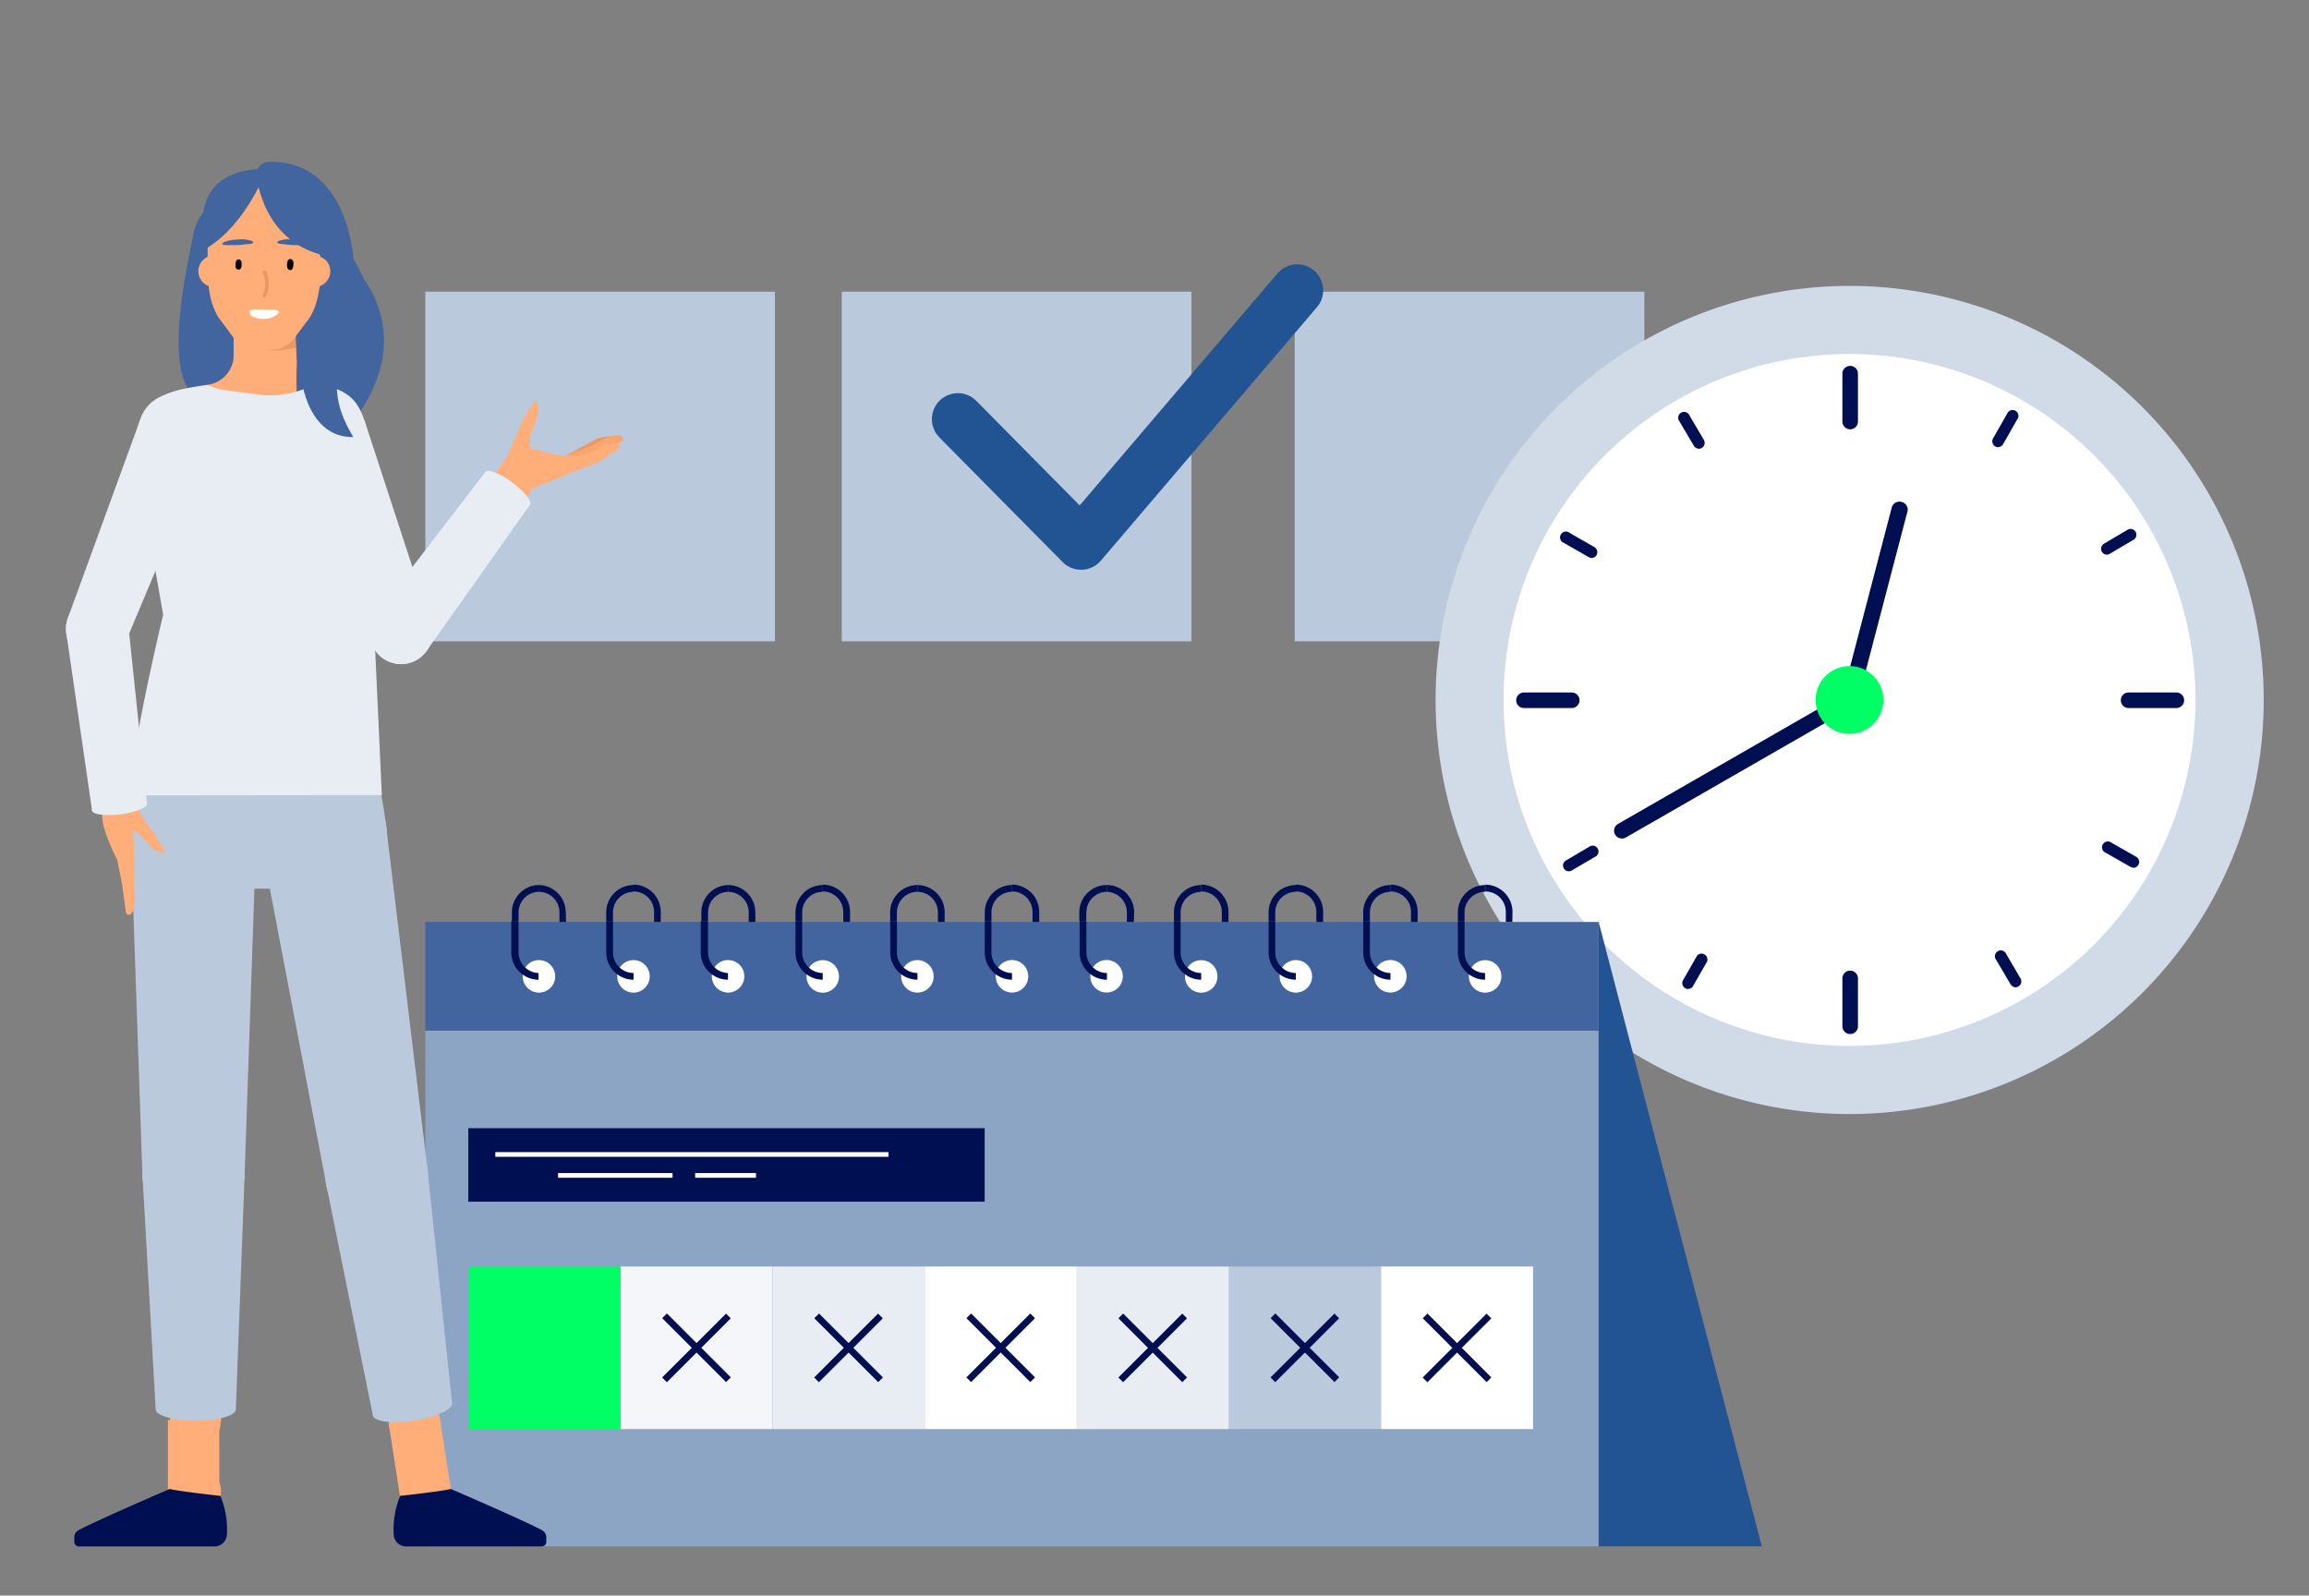 <?xml version="1.0" encoding="UTF-8"?>
<svg xmlns="http://www.w3.org/2000/svg" id="Ebene_1" data-name="Ebene 1" viewBox="0 0 231.54 160">
  <rect x="0" y="0" width="231.54" height="160" fill="#808080" stroke="none"/>
  <rect x="42.65" y="29.25" width="35.06" height="35.06" fill="#bbc9dc"></rect>
  <rect x="129.83" y="29.25" width="35.06" height="35.06" fill="#bbc9dc"></rect>
  <rect x="84.41" y="29.25" width="35.06" height="35.06" fill="#bbc9dc"></rect>
  <polyline points="96.05 42.03 108.41 54.53 130.08 29.11" fill="none" stroke="#225494" stroke-linecap="round" stroke-linejoin="round" stroke-width="5.21"></polyline>
  <circle cx="185.46" cy="70.19" r="37.32" fill="#fff"></circle>
  <path d="M185.46,28.67A41.52,41.52,0,1,0,227,70.19,41.52,41.52,0,0,0,185.46,28.67Zm0,76.21a34.69,34.69,0,1,1,34.69-34.69A34.69,34.69,0,0,1,185.46,104.88Z" fill="#d1dbe7"></path>
  <path d="M218.24,71h-4.79a.78.78,0,0,1,0-1.56h4.79a.78.78,0,1,1,0,1.56Z" fill="#000e52"></path>
  <path d="M157.61,71h-4.79a.78.78,0,1,1,0-1.56h4.79a.78.78,0,0,1,0,1.56Z" fill="#000e52"></path>
  <path d="M185.53,103.69a.78.78,0,0,1-.78-.79V98.11a.78.78,0,0,1,1.56,0v4.79A.78.78,0,0,1,185.53,103.69Z" fill="#000e52"></path>
  <path d="M185.53,43.05a.78.78,0,0,1-.78-.78v-4.8a.78.78,0,0,1,1.56,0v4.8A.78.78,0,0,1,185.53,43.05Z" fill="#000e52"></path>
  <path d="M213.92,87a.53.53,0,0,1-.29-.08l-2.46-1.4a.59.59,0,1,1,.59-1l2.46,1.4a.59.59,0,0,1-.3,1.1Z" fill="#000e52"></path>
  <path d="M159.59,55.94a.6.6,0,0,1-.29-.08l-2.46-1.41a.59.59,0,1,1,.58-1l2.46,1.41a.59.59,0,0,1-.29,1.1Z" fill="#000e52"></path>
  <path d="M202.13,99a.61.61,0,0,1-.51-.29l-1.44-2.44a.59.59,0,1,1,1-.6l1.43,2.44a.59.59,0,0,1-.21.81A.6.6,0,0,1,202.13,99Z" fill="#000e52"></path>
  <path d="M170.37,45a.61.61,0,0,1-.51-.29l-1.44-2.44a.59.59,0,1,1,1-.6l1.44,2.44a.6.6,0,0,1-.21.81A.67.67,0,0,1,170.37,45Z" fill="#000e52"></path>
  <path d="M169.28,99.17a.51.51,0,0,1-.29-.08.59.59,0,0,1-.22-.8l1.41-2.46a.59.59,0,0,1,1,.59l-1.41,2.46A.56.56,0,0,1,169.28,99.17Z" fill="#000e52"></path>
  <path d="M200.37,44.84a.56.56,0,0,1-.3-.08.59.59,0,0,1-.21-.8l1.4-2.46a.59.59,0,1,1,1,.59l-1.4,2.46A.61.61,0,0,1,200.37,44.84Z" fill="#000e52"></path>
  <path d="M157.34,87.37a.58.58,0,0,1-.3-1.09l2.44-1.44a.59.59,0,0,1,.6,1l-2.44,1.43A.56.56,0,0,1,157.34,87.37Z" fill="#000e52"></path>
  <path d="M211.28,55.62a.61.61,0,0,1-.51-.29.6.6,0,0,1,.21-.81l2.44-1.44a.59.59,0,0,1,.6,1l-2.44,1.44A.67.67,0,0,1,211.28,55.62Z" fill="#000e52"></path>
  <path d="M185.46,71l-.2,0a.79.79,0,0,1-.56-1l5-19.11a.79.79,0,0,1,1-.55.78.78,0,0,1,.56,1l-5,19.11A.78.78,0,0,1,185.46,71Z" fill="#000e52"></path>
  <path d="M162.64,84.08a.78.78,0,0,1-.39-1.46l22.82-13.11a.78.78,0,1,1,.78,1.36L163,84A.76.76,0,0,1,162.64,84.08Z" fill="#000e52"></path>
  <circle cx="185.46" cy="70.19" r="3.4" fill="#00ff64"></circle>
  <rect x="42.65" y="103.35" width="117.66" height="51.71" fill="#8da5c4"></rect>
  <rect x="42.65" y="92.45" width="117.66" height="10.9" fill="#42659f"></rect>
  <circle cx="54.04" cy="97.9" r="1.63" transform="translate(-51.25 135.56) rotate(-80.78)" fill="#fff"></circle>
  <circle cx="148.92" cy="97.9" r="1.63" transform="translate(28.43 229.22) rotate(-80.78)" fill="#fff"></circle>
  <path d="M54,98.24a2.74,2.74,0,0,1-2.73-2.74V92.36H52V95.5A2.07,2.07,0,0,0,54,97.57Z" fill="#000e52"></path>
  <path d="M52,92.36h-.67v-.87A2.74,2.74,0,0,1,54,88.75v.68A2.06,2.06,0,0,0,52,91.49Z" fill="#000e52"></path>
  <path d="M56.77,92.45H56.1v-1A2.06,2.06,0,0,0,54,89.43v-.68a2.74,2.74,0,0,1,2.73,2.74Z" fill="#000e52"></path>
  <circle cx="63.53" cy="97.9" r="1.63" transform="translate(-43.29 144.93) rotate(-80.78)" fill="#fff"></circle>
  <path d="M63.53,98.24a2.74,2.74,0,0,1-2.74-2.74V92.36h.68V95.5a2.07,2.07,0,0,0,2.06,2.07Z" fill="#000e52"></path>
  <path d="M61.47,92.36h-.68v-.87a2.74,2.74,0,0,1,2.74-2.74v.68a2.06,2.06,0,0,0-2.06,2.06Z" fill="#000e52"></path>
  <path d="M66.26,92.45h-.67v-1a2.06,2.06,0,0,0-2.06-2.06v-.68a2.74,2.74,0,0,1,2.73,2.74Z" fill="#000e52"></path>
  <circle cx="73.01" cy="97.9" r="1.63" fill="#fff"></circle>
  <path d="M73,98.24a2.74,2.74,0,0,1-2.73-2.74V92.36H71V95.5A2.07,2.07,0,0,0,73,97.57Z" fill="#000e52"></path>
  <path d="M71,92.36h-.67v-.87A2.74,2.74,0,0,1,73,88.75v.68A2.06,2.06,0,0,0,71,91.49Z" fill="#000e52"></path>
  <path d="M75.75,92.45h-.67v-1A2.07,2.07,0,0,0,73,89.43v-.68a2.74,2.74,0,0,1,2.74,2.74Z" fill="#000e52"></path>
  <circle cx="82.5" cy="97.9" r="1.63" transform="translate(-27.35 163.66) rotate(-80.78)" fill="#fff"></circle>
  <path d="M82.5,98.24a2.74,2.74,0,0,1-2.73-2.74V92.36h.67V95.5a2.07,2.07,0,0,0,2.06,2.07Z" fill="#000e52"></path>
  <path d="M80.44,92.36h-.67v-.87a2.74,2.74,0,0,1,2.73-2.74v.68a2.06,2.06,0,0,0-2.06,2.06Z" fill="#000e52"></path>
  <path d="M85.24,92.45h-.68v-1a2.06,2.06,0,0,0-2.06-2.06v-.68a2.74,2.74,0,0,1,2.74,2.74Z" fill="#000e52"></path>
  <circle cx="91.99" cy="97.9" r="1.63" transform="translate(-19.38 173.02) rotate(-80.78)" fill="#fff"></circle>
  <path d="M92,98.24a2.74,2.74,0,0,1-2.73-2.74V92.36h.67V95.5A2.07,2.07,0,0,0,92,97.57Z" fill="#000e52"></path>
  <path d="M89.93,92.36h-.67v-.87A2.74,2.74,0,0,1,92,88.75v.68a2.06,2.06,0,0,0-2.06,2.06Z" fill="#000e52"></path>
  <path d="M94.72,92.45h-.67v-1A2.06,2.06,0,0,0,92,89.43v-.68a2.74,2.74,0,0,1,2.73,2.74Z" fill="#000e52"></path>
  <circle cx="101.48" cy="97.9" r="1.63" fill="#fff"></circle>
  <path d="M101.48,98.24a2.74,2.74,0,0,1-2.73-2.74V92.36h.67V95.5a2.07,2.07,0,0,0,2.06,2.07Z" fill="#000e52"></path>
  <path d="M99.42,92.36h-.67v-.87a2.74,2.74,0,0,1,2.73-2.74v.68a2.06,2.06,0,0,0-2.06,2.06Z" fill="#000e52"></path>
  <path d="M104.21,92.45h-.67v-1a2.06,2.06,0,0,0-2.06-2.06v-.68a2.74,2.74,0,0,1,2.73,2.74Z" fill="#000e52"></path>
  <circle cx="110.97" cy="97.9" r="1.63" transform="translate(-9.81 183.41) rotate(-76.72)" fill="#fff"></circle>
  <path d="M111,98.24a2.74,2.74,0,0,1-2.74-2.74V92.36h.68V95.5A2.07,2.07,0,0,0,111,97.57Z" fill="#000e52"></path>
  <path d="M108.91,92.36h-.68v-.87A2.74,2.74,0,0,1,111,88.75v.68a2.06,2.06,0,0,0-2.06,2.06Z" fill="#000e52"></path>
  <path d="M113.7,92.45H113v-1A2.06,2.06,0,0,0,111,89.43v-.68a2.74,2.74,0,0,1,2.73,2.74Z" fill="#000e52"></path>
  <circle cx="120.45" cy="97.9" r="1.63" transform="translate(4.52 201.12) rotate(-80.78)" fill="#fff"></circle>
  <path d="M120.45,98.24a2.74,2.74,0,0,1-2.73-2.74V92.36h.67V95.5a2.07,2.07,0,0,0,2.06,2.07Z" fill="#000e52"></path>
  <path d="M118.39,92.36h-.67v-.87a2.74,2.74,0,0,1,2.73-2.74v.68a2.06,2.06,0,0,0-2.06,2.06Z" fill="#000e52"></path>
  <path d="M123.19,92.45h-.67v-1a2.07,2.07,0,0,0-2.07-2.06v-.68a2.74,2.74,0,0,1,2.74,2.74Z" fill="#000e52"></path>
  <circle cx="129.94" cy="97.9" r="1.63" transform="translate(12.49 210.48) rotate(-80.78)" fill="#fff"></circle>
  <path d="M129.94,98.24a2.74,2.74,0,0,1-2.73-2.74V92.36h.67V95.5a2.07,2.07,0,0,0,2.06,2.07Z" fill="#000e52"></path>
  <path d="M127.88,92.36h-.67v-.87a2.74,2.74,0,0,1,2.73-2.74v.68a2.06,2.06,0,0,0-2.06,2.06Z" fill="#000e52"></path>
  <path d="M132.68,92.45H132v-1a2.06,2.06,0,0,0-2.06-2.06v-.68a2.74,2.74,0,0,1,2.74,2.74Z" fill="#000e52"></path>
  <circle cx="139.43" cy="97.9" r="1.63" transform="translate(12.11 211.11) rotate(-76.72)" fill="#fff"></circle>
  <path d="M139.43,98.24a2.74,2.74,0,0,1-2.73-2.74V92.36h.67V95.5a2.07,2.07,0,0,0,2.06,2.07Z" fill="#000e52"></path>
  <path d="M137.37,92.36h-.67v-.87a2.74,2.74,0,0,1,2.73-2.74v.68a2.06,2.06,0,0,0-2.06,2.06Z" fill="#000e52"></path>
  <path d="M142.16,92.45h-.67v-1a2.06,2.06,0,0,0-2.06-2.06v-.68a2.74,2.74,0,0,1,2.73,2.74Z" fill="#000e52"></path>
  <path d="M148.92,98.24a2.74,2.74,0,0,1-2.73-2.74V92.36h.67V95.5a2.07,2.07,0,0,0,2.06,2.07Z" fill="#000e52"></path>
  <path d="M146.86,92.36h-.67v-.87a2.74,2.74,0,0,1,2.73-2.74v.68a2.06,2.06,0,0,0-2.06,2.06Z" fill="#000e52"></path>
  <path d="M151.65,92.45H151v-1a2.06,2.06,0,0,0-2.06-2.06v-.68a2.74,2.74,0,0,1,2.73,2.74Z" fill="#000e52"></path>
  <polygon points="160.31 92.45 176.67 155.06 160.31 155.06 160.31 92.45" fill="#225494"></polygon>
  <rect x="46.96" y="113.13" width="51.78" height="7.37" fill="#000e52"></rect>
  <rect x="49.67" y="115.53" width="39.43" height="0.47" fill="#fff"></rect>
  <rect x="69.71" y="117.63" width="6.1" height="0.47" fill="#fff"></rect>
  <rect x="55.96" y="117.63" width="11.48" height="0.47" fill="#fff"></rect>
  <rect x="138.48" y="127" width="15.25" height="16.3" transform="translate(292.21 270.3) rotate(180)" fill="#fff"></rect>
  <rect x="123.23" y="127" width="15.25" height="16.3" transform="translate(261.71 270.3) rotate(180)" fill="#bbc9dc"></rect>
  <rect x="107.97" y="127" width="15.25" height="16.3" transform="translate(231.2 270.3) rotate(180)" fill="#e8edf3"></rect>
  <rect x="92.72" y="127" width="15.25" height="16.3" transform="translate(200.7 270.3) rotate(180)" fill="#fff"></rect>
  <rect x="77.47" y="127" width="15.25" height="16.3" transform="translate(170.19 270.3) rotate(180)" fill="#e8edf3"></rect>
  <rect x="62.22" y="127" width="15.25" height="16.3" transform="translate(139.68 270.3) rotate(180)" fill="#f4f6f9"></rect>
  <rect x="46.96" y="127" width="15.25" height="16.3" transform="translate(109.18 270.3) rotate(180)" fill="#00ff64"></rect>
  <rect x="69.51" y="130.62" width="0.67" height="9.06" transform="translate(-75.11 88.97) rotate(-45)" fill="#000e52"></rect>
  <rect x="65.31" y="134.81" width="9.06" height="0.67" transform="translate(-75.1 88.96) rotate(-44.99)" fill="#000e52"></rect>
  <rect x="84.76" y="130.62" width="0.67" height="9.06" transform="translate(-70.64 99.76) rotate(-45)" fill="#000e52"></rect>
  <rect x="80.56" y="134.81" width="9.06" height="0.67" transform="translate(-70.64 99.74) rotate(-44.99)" fill="#000e52"></rect>
  <rect x="100.01" y="130.62" width="0.67" height="9.06" transform="translate(-66.17 110.54) rotate(-45)" fill="#000e52"></rect>
  <rect x="95.82" y="134.81" width="9.06" height="0.67" transform="translate(-66.17 110.52) rotate(-44.99)" fill="#000e52"></rect>
  <rect x="115.26" y="130.62" width="0.67" height="9.06" transform="translate(-61.71 121.33) rotate(-45)" fill="#000e52"></rect>
  <rect x="111.07" y="134.81" width="9.06" height="0.67" transform="translate(-61.71 121.31) rotate(-44.99)" fill="#000e52"></rect>
  <rect x="130.52" y="130.62" width="0.67" height="9.06" transform="translate(-57.24 132.11) rotate(-45)" fill="#000e52"></rect>
  <rect x="126.32" y="134.81" width="9.06" height="0.67" transform="translate(-57.24 132.09) rotate(-44.99)" fill="#000e52"></rect>
  <rect x="145.77" y="130.62" width="0.67" height="9.06" transform="translate(-52.77 142.9) rotate(-45)" fill="#000e52"></rect>
  <rect x="141.57" y="134.81" width="9.06" height="0.67" transform="translate(-52.77 142.88) rotate(-44.99)" fill="#000e52"></rect>
  <circle cx="51.77" cy="47.88" r="1.96" fill="#ffae7a"></circle>
  <circle cx="48.76" cy="52.45" r="1.96" fill="#ffae7a"></circle>
  <rect x="48.31" y="47.43" width="3.91" height="5.47" transform="translate(64.55 119.73) rotate(-146.55)" fill="#ffae7a"></rect>
  <g id="APOTHEKERIN_STANDING_EXPLAINING">
    <path d="M55.21,46.52,58,45l1.83-1c.26-.14,1.68-.39,1.83-.12s-.08.32-.32.47L60,45.21l-.67.43-.69.41L55.89,47.7a.69.69,0,0,1-.94-.23.68.68,0,0,1,.24-.94Z" fill="#e89966"></path>
    <path d="M55.91,46l3.65-1.39-.09,0L60.59,44c.72-.41,1.66-.45,1.81-.18s0,.41-.25.57l-2,1.3-.07,0h0l-3.6,1.52a.7.7,0,0,1-.9-.37.67.67,0,0,1,.37-.89Z" fill="#faa56e"></path>
    <path d="M55.7,46.51l3.55-1.14-.12.05,1-.56c.9-.47,1.78-.51,1.93-.24s0,.4-.26.56l-2,1.3-.09,0h0L56.15,47.8a.68.68,0,1,1-.47-1.28Z" fill="#ffae7a"></path>
    <path d="M50.47,47.73c-.49-1.42.1-2.08,2.07-2.51,2.35-.52,1.14.53,5.54.51.49,1.41-3,2.61-4.38,3.11S51,49.14,50.47,47.73Z" fill="#ffae7a"></path>
    <path d="M53.79,40.33c.22.14.27,1-.07,1.85l-.17.44-.15.45c-.06.16-.11.3-.16.46l-.09.28,0,.14,0,.07v.11l0,.09,0,.18c-.05.32.18.64.14,1l-.37.47-.06.49,0,.37a1.23,1.23,0,0,1-1.71,1h0a1,1,0,0,1-.58-1.24l.36-.88c.12-.29.24-.58.37-.86l.37-.87.17-.41L52.48,42l.49-.8.28-.43C53.38,40.59,53.57,40.2,53.79,40.33Z" fill="#ffae7a"></path>
  </g>
  <ellipse cx="50.91" cy="48.98" rx="0.75" ry="2.78" transform="translate(-18.73 60.86) rotate(-53.58)" fill="#e8edf3"></ellipse>
  <polygon points="42.88 65.12 53.14 50.63 48.67 47.33 37.85 61.41 42.88 65.12" fill="#e8edf3"></polygon>
  <circle cx="40.23" cy="63.45" r="3.14" fill="#e8edf3"></circle>
  <circle cx="33.08" cy="43.28" r="3.64" fill="#e8edf3"></circle>
  <polygon points="43.19 62.47 37.34 64.72 29.67 44.56 36.54 42.13 43.19 62.47" fill="#e8edf3"></polygon>
  <circle cx="40.21" cy="63.46" r="3.14" fill="#e8edf3"></circle>
  <path d="M24.34,19.72a4.52,4.52,0,0,0-4.93,3.72c-.78,3.74-3.7,16.77,1.67,16.77s4.82-2.37,4.82-2.37Z" fill="#42659f"></path>
  <path d="M20.83,38.58a3,3,0,0,0,2.6-3.12V28.61a3.24,3.24,0,0,1,3.24-3.24h0a3.24,3.24,0,0,1,3.24,3.24v6.85a3.27,3.27,0,0,0,2.77,3.22h0a2.62,2.62,0,0,1,2.21,2.58V52.2H18.4V39.1C19.16,38.94,20.08,38.7,20.83,38.58Z" fill="#ffae7a"></path>
  <path d="M29.91,30.11l-3.19,5a9.51,9.51,0,0,0,3.19-.3V30.11Z" fill="#e89966"></path>
  <path d="M34.3,25.5s8.83,6.93.91,17L31.08,30.78l1.05-7.27Z" fill="#42659f"></path>
  <path d="M29.77,36.34c-.19,4.44-.09,13.76,8.1,13.76h0c-2.94-9.7-3.47-13-3.86-15.43-.35-2.23-.7-6.23-2.18-7.68.24-1.46-.53,3.25-.53,3.25-.54.92-1.17,2.3-1.65,3.07,0,0,.05,1.95.12,3" fill="#42659f"></path>
  <circle cx="31.54" cy="27.2" r="1.58" fill="#ffae7a"></circle>
  <circle cx="21.47" cy="27.2" r="1.58" fill="#ffae7a"></circle>
  <path d="M21.86,31.76l1.61,2.18a2.82,2.82,0,0,0,2.2,1.14h1.47A2.79,2.79,0,0,0,29.44,34l1.64-2.18c1.06-1.82,1.09-3.88,1.09-6V23.26a5.67,5.67,0,0,0-5.68-5.67h0a5.67,5.67,0,0,0-5.67,5.67v2.61C20.82,27.94,20.83,30,21.86,31.76Z" fill="#ffae7a"></path>
  <path d="M26.77,16.92s-2,5.54-6.09,8C20.68,24.87,18.05,16.92,26.77,16.92Z" fill="#42659f"></path>
  <path d="M25.72,17.72c.42,2.67,2.19,8.23,9.71,8.23,0,0-.48-9.83-8.43-9.73A1.31,1.31,0,0,0,25.72,17.72Z" fill="#42659f"></path>
  <path d="M36.44,27.85s-.63-1.27-1-1.9a13.85,13.85,0,0,0-5.26-5,.55.55,0,0,0-.68.83,18.14,18.14,0,0,1,2.68,4Z" fill="#42659f"></path>
  <path d="M28.83,26.21c.12-.37.56-.28.6.1,0,.22,0,.62-.21.75a.31.31,0,0,1-.41-.22A1.24,1.24,0,0,1,28.83,26.21Z"></path>
  <path d="M23.66,26.23c.12-.35.53-.26.56.09s0,.59-.19.7a.29.29,0,0,1-.39-.2A1.09,1.09,0,0,1,23.66,26.23Z"></path>
  <path d="M26.34,29.59a2.75,2.75,0,0,0,0-2.25c-.05-.22.33-.32.38-.09a3,3,0,0,1-.08,2.52C26.54,30,26.2,29.78,26.34,29.59Z" fill="#e89966"></path>
  <path d="M26.68,31.05c.28,0,1.18-.06,1.28.18s-.68.64-.95.69c-.78.15-2,0-2-.66C25,30.94,25.93,31,26.68,31.05Z" fill="#fff"></path>
  <path d="M27.82,24.35a.08.08,0,0,1,0-.07c0-.13.48-.22.64-.25a3.5,3.5,0,0,1,1,0,3.28,3.28,0,0,1,1.32.28c.49.3-.5.28-.76.27-.47,0-.93,0-1.4-.08C28.42,24.47,27.92,24.48,27.82,24.35Z" fill="#42659f"></path>
  <path d="M25.38,24.35a.06.06,0,0,0,0-.07c0-.13-.49-.22-.64-.25a3.5,3.5,0,0,0-1,0,3.32,3.32,0,0,0-1.33.28c-.49.31.5.28.76.27.47,0,.94,0,1.4-.08C24.79,24.47,25.28,24.48,25.38,24.35Z" fill="#42659f"></path>
  <path d="M18.4,65.44h15a52.81,52.81,0,0,1,5.37,17.81c.26,2.57-.36,5.86-3.92,5.86H17c-3.56,0-3.91-4.8-3.91-8.33A26,26,0,0,1,18.4,65.44Z" fill="#bbc9dc"></path>
  <circle cx="19.6" cy="142.39" r="2.57" fill="#ffae7a"></circle>
  <circle cx="19.59" cy="149.59" r="2.57" fill="#ffae7a"></circle>
  <rect x="17.02" y="142.39" width="5.15" height="7.2" transform="matrix(-1, 0, 0, -1, 39.01, 292)" fill="#ffae7a"></rect>
  <path d="M22.1,150s-3.92-.42-5.08-.69c0,0-7,3-9.14,4.13a.81.81,0,0,0-.43.69l0,.46a.46.46,0,0,0,.46.48H21.5a1.24,1.24,0,0,0,1.25-1.21A8.72,8.72,0,0,0,22.1,150Z" fill="#000e52"></path>
  <polygon points="14.27 117.52 13.08 82.84 25.73 82.84 24.54 117.52 14.27 117.52" fill="#bbc9dc"></polygon>
  <circle cx="19.4" cy="82.84" r="6.33" fill="#bbc9dc"></circle>
  <circle cx="19.4" cy="117.52" r="5.14" fill="#bbc9dc"></circle>
  <polygon points="24.54 117.52 23.65 141.32 15.61 141.32 14.27 117.52 24.54 117.52" fill="#bbc9dc"></polygon>
  <ellipse cx="19.63" cy="141.32" rx="4.02" ry="1.15" fill="#bbc9dc"></ellipse>
  <circle cx="19.4" cy="117.52" r="5.14" fill="#bbc9dc"></circle>
  <circle cx="41.54" cy="142.47" r="2.57" fill="#ffae7a"></circle>
  <circle cx="42.65" cy="149.59" r="2.57" fill="#ffae7a"></circle>
  <rect x="39.52" y="142.43" width="5.15" height="7.2" transform="translate(-21.92 8.19) rotate(-8.83)" fill="#ffae7a"></rect>
  <path d="M40.13,150s3.92-.42,5.08-.69c0,0,7,3,9.14,4.13a.81.81,0,0,1,.43.69l0,.46a.46.46,0,0,1-.46.48H40.73a1.24,1.24,0,0,1-1.25-1.21A8.72,8.72,0,0,1,40.13,150Z" fill="#000e52"></path>
  <polygon points="42.85 117.11 38.7 82.66 26.2 84.6 32.7 118.69 42.85 117.11" fill="#bbc9dc"></polygon>
  <circle cx="32.45" cy="83.63" r="6.33" fill="#bbc9dc"></circle>
  <circle cx="37.77" cy="117.9" r="5.14" fill="#bbc9dc"></circle>
  <polygon points="32.7 118.69 37.39 141.94 45.33 140.7 42.85 117.11 32.7 118.69" fill="#bbc9dc"></polygon>
  <ellipse cx="41.36" cy="141.32" rx="4.02" ry="1.15" transform="translate(-21.2 8.02) rotate(-8.83)" fill="#bbc9dc"></ellipse>
  <circle cx="37.77" cy="117.9" r="5.14" fill="#bbc9dc"></circle>
  <path d="M38.29,79.73,37.11,54.08l.58-1.44a8.64,8.64,0,0,0-.3-7.17h0a6,6,0,0,1-.64-2c-.39-3.21-1.85-4.31-4.31-4.84h0a2.24,2.24,0,0,0-1.38.14,9.52,9.52,0,0,1-5.49.76c-1.75-.29-3.52-.31-4.74-.92a23.52,23.52,0,0,0-2.76.46c-3.88,1-4.18,2.68-4.59,6.15l2.88,16.42s-3.31,13.74-3.31,18.12Z" fill="#e8edf3"></path>
  <path d="M35.43,43.83c-4.86.06-5.4-6.42-5.33-7.36h3.49C34,38.87,33.24,40.15,35.43,43.83Z" fill="#42659f"></path>
  <path d="M16.35,85.47c-.21.13-.93-.21-1.51-.87-1.18-1.34-1.32-1.08-2.92-2.54a1.17,1.17,0,0,1,.22-1.85h0a.92.92,0,0,1,1.27.24l.48.76a13.59,13.59,0,0,0,1.62,2.42s.73,1.28.69,1.2C16.32,85,16.56,85.35,16.35,85.47Z" fill="#ffae7a"></path>
  <path d="M13.55,82c.32-1.89-.84-2.47-2.18-2s-1.29,2.07-.81,3.4a19.19,19.19,0,0,0,1.19,2.8l.54,2.71v0a.3.3,0,0,0,0,.1l.31,2.27c0,.27.1.47.38.44s.6-.8.55-1.76l-.1-1.2.07-1.23h0C13.49,83.32,13.16,84.24,13.55,82Z" fill="#ffae7a"></path>
  <circle cx="12.09" cy="81.04" r="1.96" fill="#ffae7a"></circle>
  <circle cx="11.13" cy="75.65" r="1.96" fill="#ffae7a"></circle>
  <rect x="9.65" y="75.61" width="3.91" height="5.47" transform="translate(-13.54 3.24) rotate(-10.09)" fill="#ffae7a"></rect>
  <ellipse cx="11.98" cy="80.91" rx="2.78" ry="0.75" transform="translate(-9.93 2.11) rotate(-7.11)" fill="#e8edf3"></ellipse>
  <polygon points="6.68 63.69 9.23 81.26 14.74 80.57 12.89 62.91 6.68 63.69" fill="#e8edf3"></polygon>
  <circle cx="9.76" cy="63.07" r="3.14" fill="#e8edf3"></circle>
  <circle cx="17.56" cy="43.13" r="3.64" fill="#e8edf3"></circle>
  <polygon points="12.65 64.25 6.75 62.13 14.14 41.86 20.93 44.52 12.65 64.25" fill="#e8edf3"></polygon>
  <circle cx="9.75" cy="63.06" r="3.14" fill="#e8edf3"></circle>
</svg>
